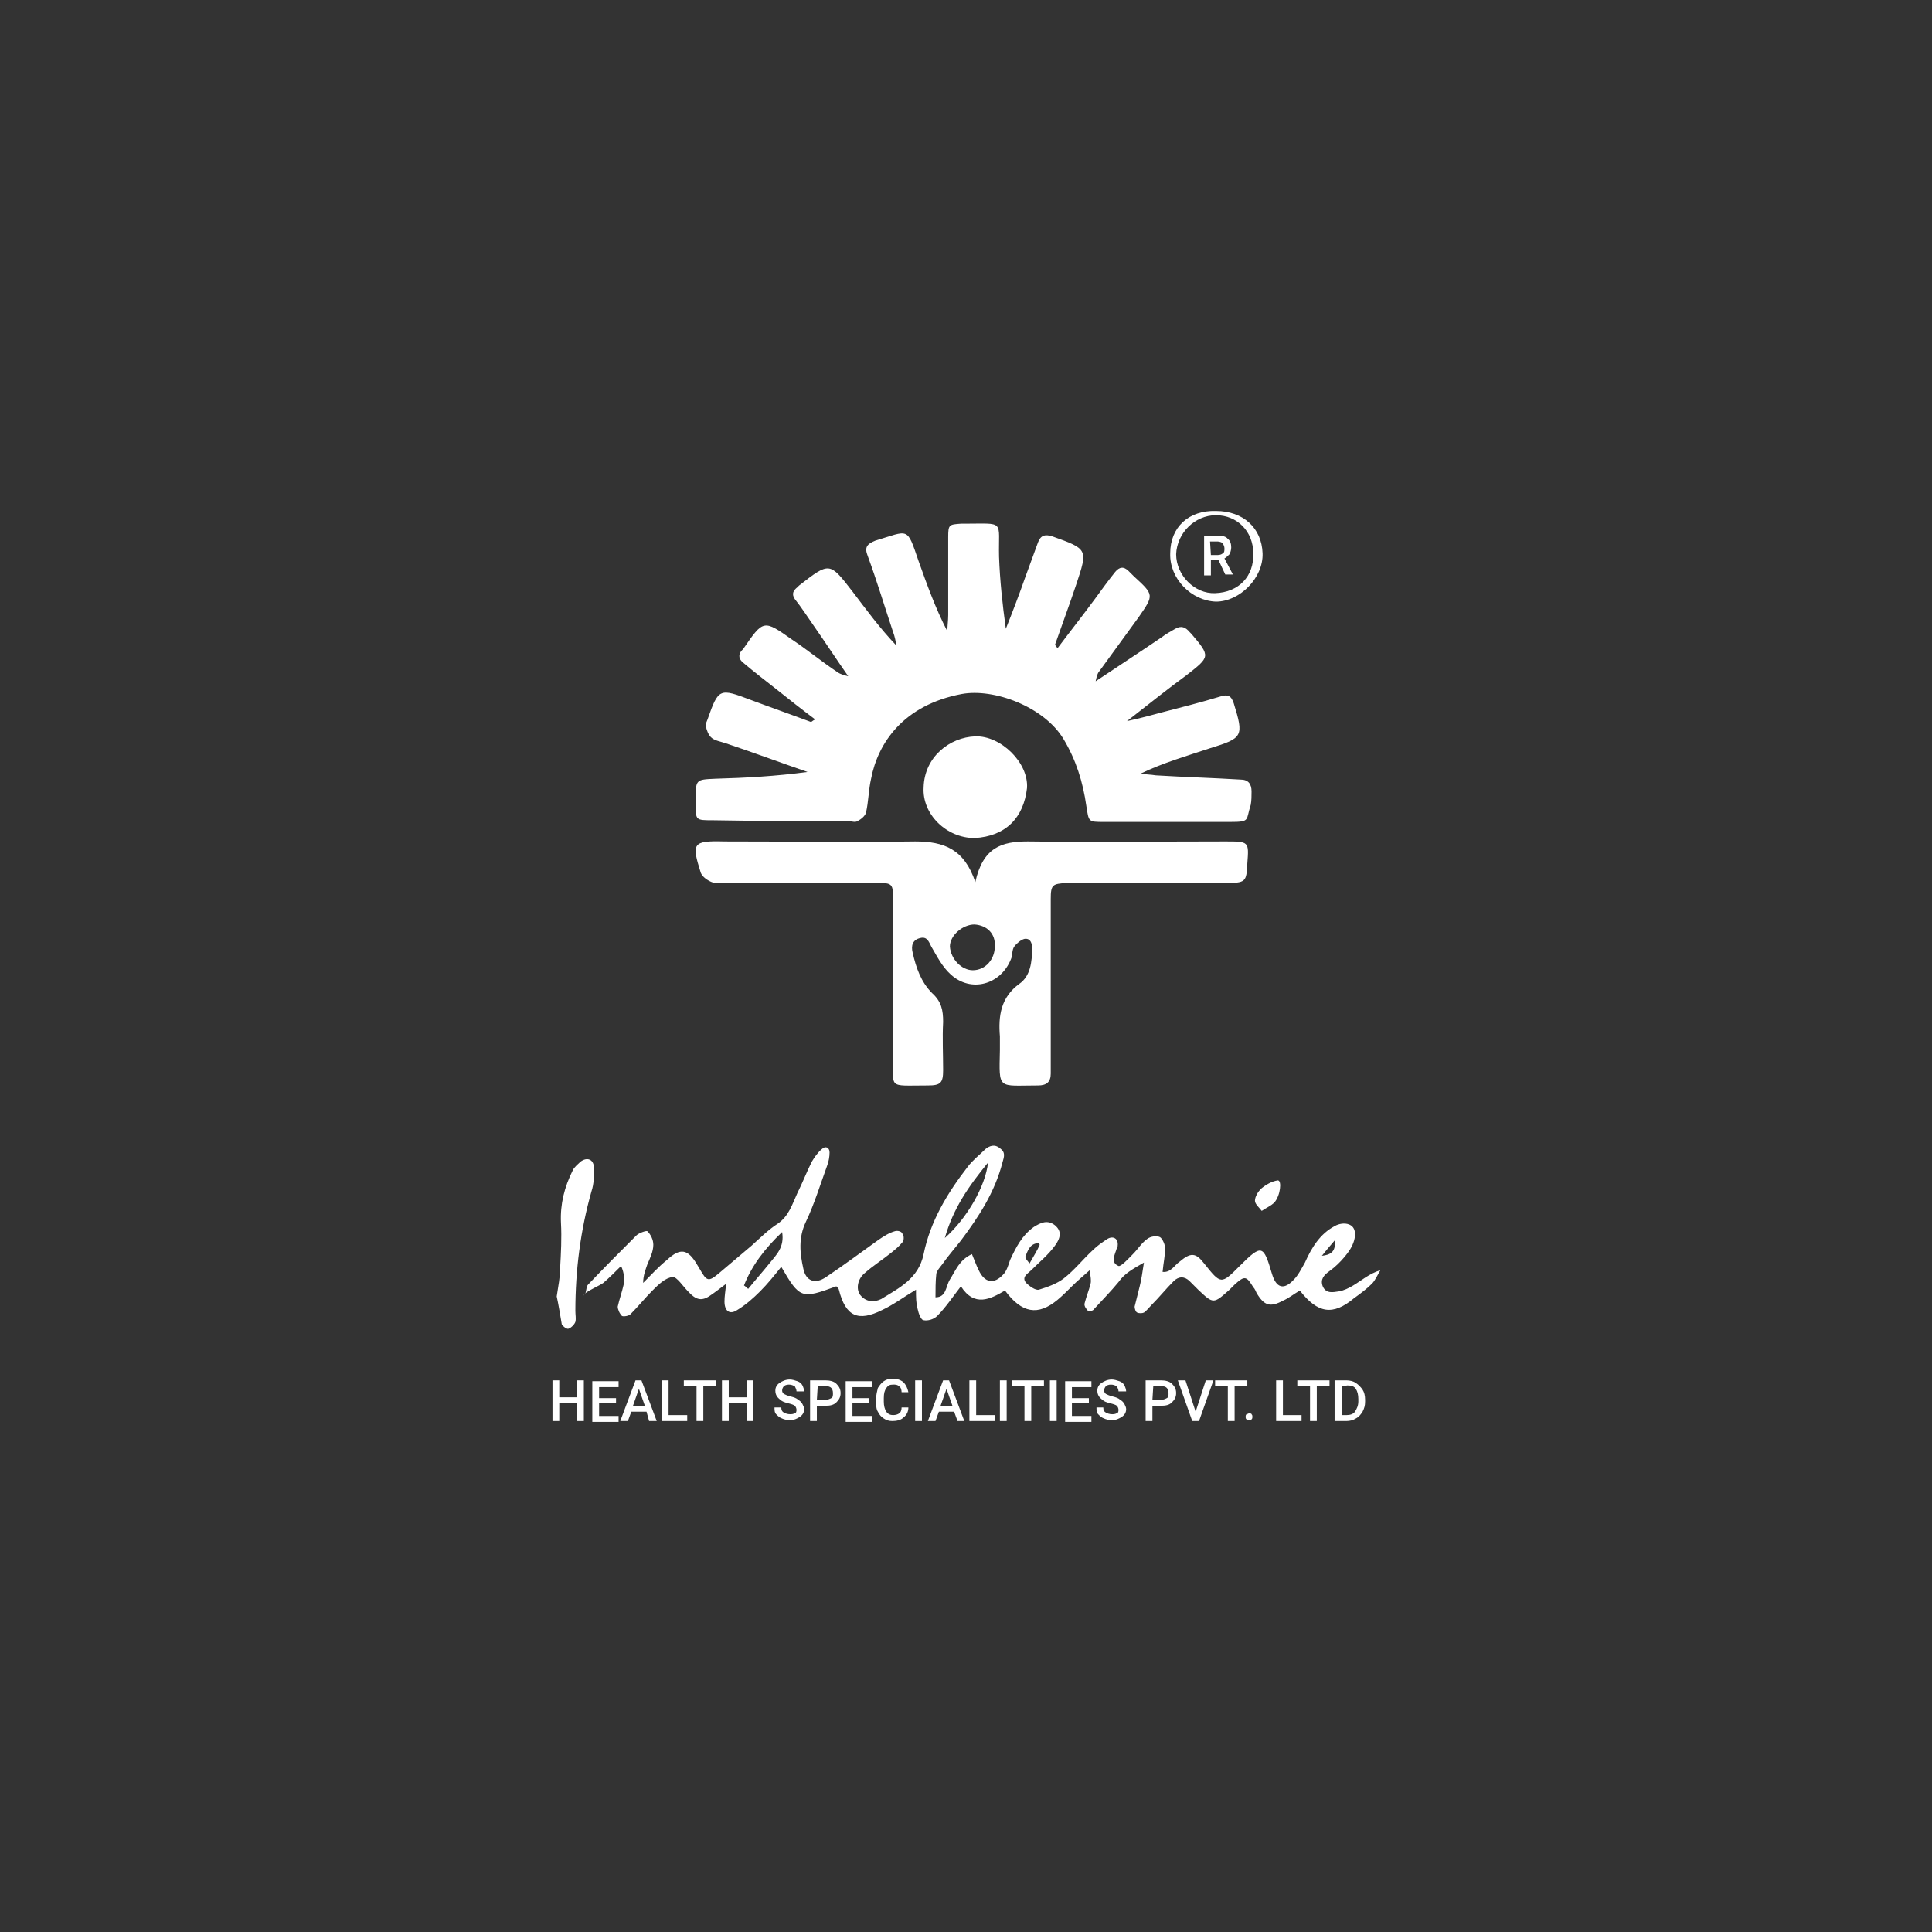 <?xml version="1.0" encoding="utf-8"?>
<!-- Generator: Adobe Illustrator 24.1.2, SVG Export Plug-In . SVG Version: 6.00 Build 0)  -->
<svg version="1.1" id="Layer_1" xmlns="http://www.w3.org/2000/svg" xmlns:xlink="http://www.w3.org/1999/xlink" x="0px" y="0px"
	 viewBox="0 0 228 228" style="enable-background:new 0 0 228 228;" xml:space="preserve">
<rect x="0" y="0" width="228" height="228" fill="#333333" stroke="none"/>
<style type="text/css">
	.st0{display:none;fill:#C6C6C6;}
	.st1{display:none;fill:none;stroke:url(#SVGID_1_);stroke-width:2;stroke-miterlimit:10;}
	.st2{fill:#FFFFFF;}
</style>
<rect x="-180" y="-481" class="st0" width="592" height="1062"/>
<linearGradient id="SVGID_1_" gradientUnits="userSpaceOnUse" x1="0.5" y1="114" x2="227.5" y2="114" gradientTransform="matrix(1 0 0 -1 0 228)">
	<stop  offset="0" style="stop-color:#F1945F"/>
	<stop  offset="1" style="stop-color:#E31957"/>
</linearGradient>
<circle class="st1" cx="114" cy="114" r="112.5"/>
<g>
	<path class="st2" d="M100.1,79.8c-1.4-2-2.7-4-4.1-6c-0.7-1-1.4-2.1-2.2-3.1c-0.4-0.6-0.2-1,0.3-1.4c0.1-0.1,0.1-0.1,0.2-0.2
		c3.6-2.8,3.6-2.8,6.3,0.7c1.6,2.1,3.2,4.3,5.2,6.4c-0.1-0.5-0.2-1.1-0.4-1.6c-1-3-1.9-6-3-9c-0.4-1-0.1-1.4,0.9-1.8
		c4-1.2,3.7-1.7,5.1,2.4c1,2.8,2,5.6,3.4,8.3c0-0.6,0.1-1.3,0.1-1.9c0-3.1,0-6.2,0-9.2c0-1.5,0.1-1.5,1.5-1.6c0.1,0,0.2,0,0.3,0
		c5,0,4.1-0.5,4.2,3.9c0.1,2.8,0.4,5.6,0.8,8.5c0.8-2,1.6-4.1,2.3-6.1c0.5-1.4,1-2.7,1.5-4.1c0.3-0.8,0.8-1,1.7-0.7
		c4.2,1.5,4.2,1.5,2.8,5.7c-0.8,2.4-1.7,4.8-2.5,7.1c0,0,0.1,0.1,0.3,0.4c1.5-2,3-3.9,4.4-5.8c0.8-1.1,1.6-2.2,2.4-3.2
		c0.5-0.6,1-0.7,1.6-0.1c0.2,0.2,0.4,0.4,0.6,0.6c2.4,2.2,2.4,2.2,0.6,4.8c-1.6,2.2-3.2,4.4-4.8,6.6c-0.1,0.2-0.2,0.5-0.3,1
		c2.7-1.8,5.3-3.5,7.8-5.2c0.5-0.4,1.1-0.7,1.6-1c0.7-0.4,1.2-0.2,1.7,0.4c0.1,0.1,0.1,0.1,0.2,0.2c2.3,2.7,2.2,2.7-0.6,4.9
		c-2.2,1.6-4.3,3.3-7,5.4c1.8-0.4,2.9-0.7,4-1c2.3-0.6,4.7-1.2,7-1.9c0.9-0.3,1.3-0.1,1.6,0.8c1.2,3.9,1.1,4.1-2.8,5.3
		c-2.7,0.9-5.5,1.7-8.2,3c0.6,0.1,1.2,0.1,1.8,0.2c3.3,0.2,6.7,0.3,10,0.5c0.9,0,1.3,0.5,1.3,1.4c0,0.5,0,1.1-0.1,1.6
		c-0.6,1.8,0,2-2.4,2c-5,0-10,0-14.9,0c-1.9,0-1.8,0-2.1-1.9c-0.4-2.8-1.2-5.4-2.7-7.9c-2.3-3.8-8.2-6-12-5.3
		c-6.9,1.3-9.9,5.8-10.7,10c-0.3,1.3-0.3,2.7-0.6,4c-0.1,0.4-0.6,0.8-1,1c-0.3,0.2-0.7,0-1.1,0c-5.3,0-10.7,0-16-0.1c-2,0-2,0-2-1.9
		c0-0.2,0-0.4,0-0.5c0-2.4,0-2.4,2.3-2.5c3.6-0.1,7.2-0.3,10.9-0.8c-3.2-1.1-6.4-2.3-9.7-3.4c-0.6-0.2-1.3-0.3-1.7-0.7
		c-0.3-0.3-0.5-0.8-0.6-1.3c-0.1-0.2,0.1-0.5,0.2-0.8c1.3-3.7,1.4-3.7,5.1-2.3c2.4,0.9,4.7,1.7,7.1,2.6c0.1,0,0.1-0.1,0.5-0.3
		c-1.6-1.2-3-2.3-4.5-3.5c-1.4-1.1-2.7-2.1-4-3.2c-0.5-0.4-0.6-0.9-0.2-1.4c0.1-0.1,0.1-0.1,0.2-0.2c2.4-3.5,2.4-3.5,5.8-1.1
		c1.8,1.2,3.5,2.6,5.3,3.8C99.2,79.6,99.7,79.7,100.1,79.8c0.1,0.1,0.3,0.1,0.4,0.2C100.3,80,100.2,79.9,100.1,79.8z"/>
	<path class="st2" d="M115.1,104.1c0.9-4.1,3.1-4.8,6.2-4.8c7.8,0.1,15.6,0,23.3,0c2.8,0,2.8,0,2.6,2.6c-0.1,2.2-0.2,2.3-2.6,2.3
		c-5.7,0-11.4,0-17.1,0c-0.5,0-1.1,0-1.6,0c-1.7,0.1-1.9,0.2-1.9,1.9c0,4.6,0,9.2,0,13.8c0,2.3,0,4.5,0,6.8c0,1-0.5,1.4-1.5,1.4
		c-4.8,0-4.6,0.6-4.5-4.2c0-0.5,0-1.1,0-1.6c-0.2-2.4,0.1-4.6,2.3-6.2c1.3-0.9,1.5-2.6,1.5-4.2c0-0.6-0.2-1.2-0.9-1.1
		c-0.4,0.1-0.9,0.5-1.2,0.9c-0.3,0.4-0.2,1.1-0.4,1.5c-1.2,3-4.7,4-7.1,1.8c-1-0.9-1.6-2.1-2.3-3.3c-0.3-0.6-0.5-1.2-1.3-1
		c-0.9,0.2-1.1,0.9-0.9,1.7c0.4,1.8,1,3.5,2.3,4.8c1.1,1,1.3,2,1.3,3.4c-0.1,1.9,0,3.8,0,5.7c0,1.5-0.3,1.8-1.8,1.8
		c-5,0-4,0.5-4.1-3.9c-0.1-5.8,0-11.6,0-17.4c0-2.8,0.1-2.6-2.7-2.6c-5.6,0-11.2,0-16.8,0c-0.6,0-1.3,0.1-1.9-0.1
		c-0.5-0.2-1.1-0.6-1.3-1.1c-1.1-3.5-1-3.8,2.8-3.7c7.5,0,15,0.1,22.5,0C111.4,99.3,113.8,100.2,115.1,104.1z M115,109.1
		c-1.4,0-2.9,1.3-2.9,2.6c0.1,1.5,1.4,2.8,2.7,2.8c1.5,0,2.6-1.3,2.6-2.8C117.5,110.2,116.5,109.2,115,109.1z"/>
	<path class="st2" d="M69.1,152.6c0.1-0.3,0.1-0.8,0.3-1c1.9-2,3.8-3.9,5.7-5.8c0.3-0.3,1.2-0.6,1.3-0.5c0.4,0.4,0.7,1,0.7,1.6
		c0,0.8-0.4,1.6-0.7,2.3c-0.2,0.6-0.5,1.3-0.5,2.2c0.9-0.9,1.8-1.9,2.8-2.7c1.6-1.5,2.5-1.3,3.6,0.6c0.1,0.2,0.2,0.3,0.3,0.5
		c0.8,1.4,1,1.5,2.2,0.5c1.3-1.1,2.6-2.2,3.9-3.3c1-0.9,2-1.9,3.1-2.6c1.3-0.9,1.7-2.3,2.3-3.6c0.6-1.2,1.1-2.5,1.7-3.7
		c0.3-0.5,0.7-1.1,1.2-1.5c0.4-0.4,0.9-0.2,0.9,0.4c0,0.5-0.1,1.1-0.3,1.6c-0.8,2.2-1.5,4.5-2.5,6.6c-0.9,1.9-0.7,3.7-0.3,5.5
		c0.3,1.5,1.4,1.9,2.7,1c2.1-1.4,4.1-2.9,6.2-4.4c0.6-0.4,1.2-0.8,1.9-1c0.3-0.1,0.8,0,0.9,0.3c0.2,0.2,0.2,0.8,0,1
		c-0.4,0.5-0.9,0.9-1.4,1.3c-1,0.8-2.1,1.5-3,2.3c-0.9,0.7-1.1,1.9-0.6,2.6c0.7,0.9,1.7,0.9,2.5,0.5c2.1-1.3,4.4-2.4,5-5.3
		c0.8-3.9,2.8-7.2,5.2-10.3c0.6-0.8,1.4-1.4,2.1-2.1c0.5-0.4,1.1-0.6,1.7-0.1c0.7,0.5,0.5,1,0.3,1.7c-0.9,3.5-2.8,6.4-4.9,9.2
		c-0.7,0.9-1.5,1.8-2.2,2.8c-0.3,0.4-0.6,0.7-0.7,1.1c-0.1,0.9-0.1,1.9-0.1,2.8c1.3,0,1.2-1.3,1.7-2.1c0.7-1.1,1.1-2.3,2.6-3
		c0.3,0.7,0.5,1.3,0.8,1.9c0.7,1.5,1.8,1.7,2.9,0.5c0.4-0.4,0.6-1.1,0.8-1.7c0.7-1.5,1.4-2.9,2.8-3.9c0.8-0.5,1.6-0.9,2.5-0.2
		c0.7,0.6,0.8,1.3,0,2.4c-0.8,1.1-1.8,1.9-2.8,2.9c-0.4,0.4-1.2,0.8-0.6,1.5c0.4,0.4,1.1,0.9,1.5,0.8c1-0.3,2.1-0.7,2.9-1.3
		c1.3-1,2.3-2.3,3.5-3.4c0.5-0.5,1.1-0.9,1.7-1.3c0.7-0.4,1.3,0,1.2,0.8c0,0.1,0,0.2-0.1,0.3c-0.2,0.7-0.8,1.7,0.2,2.1
		c0.3,0.1,1.2-0.9,1.7-1.4c0.6-0.6,1-1.3,1.7-1.8c0.4-0.3,1.1-0.4,1.5-0.2c0.3,0.2,0.6,0.9,0.6,1.3c0,0.9-0.2,1.7-0.3,2.8
		c1,0.1,1.4-0.8,2-1.2c1.3-1.1,1.9-1.1,2.9,0.2c2,2.5,2,2.5,4.2,0.3c2.6-2.6,2.8-2.5,3.8,0.9c0.5,1.7,1.4,2,2.6,0.7
		c0.5-0.5,0.9-1.3,1.3-2c0.8-1.8,1.8-3.4,3.5-4.3c0.5-0.3,1.2-0.4,1.7-0.2c0.8,0.3,0.8,1.2,0.6,1.9s-0.6,1.3-1.1,1.9
		c-0.5,0.6-1.1,1.2-1.8,1.7s-1.1,1-0.8,1.8c0.4,0.9,1.2,0.7,1.9,0.6c0.6-0.1,1.2-0.4,1.7-0.7c1-0.6,1.9-1.4,3.2-1.8
		c-0.3,0.5-0.6,1.2-1,1.6c-0.6,0.6-1.4,1.2-2.1,1.7c-2.5,2.1-4.3,1.8-6.4-0.9c-0.7,0.4-1.3,0.9-2,1.2c-1.5,0.8-2.2,0.6-3.1-0.9
		c-0.1-0.2-0.2-0.5-0.4-0.7c-0.8-1.3-1-1.4-2.2-0.3c-0.2,0.2-0.4,0.4-0.6,0.6c-1.9,1.7-1.9,1.7-3.7,0c-0.3-0.3-0.6-0.6-1-1
		c-0.6-0.6-1.3-0.6-1.9,0c-0.9,0.9-1.7,1.9-2.6,2.8c-0.3,0.3-0.6,0.7-0.9,0.9c-0.2,0.1-0.6,0.1-0.8,0s-0.3-0.5-0.3-0.7
		c0.2-0.8,0.4-1.6,0.6-2.4c0.2-0.8,0.3-1.5,0.5-2.8c-1.4,0.8-2.3,1.3-3,2.3c-0.9,1.1-1.9,2.1-2.9,3.2c-0.1,0.2-0.6,0.3-0.7,0.2
		c-0.2-0.2-0.5-0.6-0.4-0.9c0.2-0.8,0.5-1.5,0.7-2.3c0.1-0.4,0-0.8-0.1-1.6c-0.9,0.8-1.5,1.3-2,1.8c-0.6,0.6-1.2,1.2-1.8,1.7
		c-2.3,1.9-4.2,1.6-6.2-1.1c-1.7,1-3.6,2-5.2-0.5c-1,1.3-1.8,2.5-2.8,3.5c-0.4,0.4-1.1,0.6-1.6,0.5c-0.3,0-0.6-0.8-0.7-1.3
		c-0.2-0.7-0.2-1.4-0.2-2.3c-1.5,0.9-2.7,1.8-4,2.4c-2.8,1.4-4.3,0.8-5.1-2.4c0-0.1-0.2-0.3-0.3-0.4c-4.1,1.5-4.3,1.5-6.5-2.3
		c-0.8,1-1.6,2-2.5,2.9c-0.8,0.8-1.7,1.6-2.7,2.2c-0.9,0.6-1.5,0.1-1.5-1c0-0.6,0.1-1.2,0.2-2.1c-0.8,0.6-1.3,1-1.9,1.4
		c-1,0.7-1.7,0.5-2.6-0.5c-0.6-0.6-1.3-1.7-1.8-1.7c-0.9,0.1-1.7,0.9-2.4,1.6c-0.9,0.9-1.7,1.9-2.6,2.8c-0.2,0.2-0.8,0.3-1,0.2
		c-0.3-0.3-0.5-0.8-0.5-1.1c0.2-0.9,0.5-1.7,0.7-2.6c0.1-0.6,0.1-1.3-0.3-2.2c-0.7,0.7-1.4,1.4-2.1,2
		C70.6,151.8,69.8,152.1,69.1,152.6L69.1,152.6z M116.6,137.2c-2.3,2.8-4.1,5.4-5.1,8.9C114.1,143.8,116.3,140,116.6,137.2z
		 M87.8,151.7c0.2,0.1,0.3,0.3,0.5,0.4c0.8-1,1.7-2,2.5-3s1.8-1.9,1.5-3.7C90.2,147.4,88.7,149.4,87.8,151.7z M121.5,149.1
		c0.5-0.9,0.9-1.5,1.2-2.2c0,0-0.1-0.2-0.2-0.2c-1,0.1-1.2,0.9-1.5,1.6C121,148.5,121.1,148.6,121.5,149.1z M156,148.2
		c0.9-0.1,1.7-0.4,1.5-1.8C156.8,147.2,156.4,147.7,156,148.2z"/>
	<path class="st2" d="M115,98.9c-3.3,0-6.2-2.8-6-6c0.1-3.6,3.1-5.9,6.1-6s6.3,3.1,6.1,6.1C120.8,96.5,118.7,98.7,115,98.9z"/>
	<path class="st2" d="M65.7,153c0.2-1.3,0.4-2.3,0.4-3.3c0.1-1.8,0.2-3.6,0.1-5.4c-0.1-2.2,0.4-4.2,1.4-6.2c0.2-0.4,0.6-0.7,0.9-1
		c0.8-0.6,1.6-0.3,1.6,0.8c0,0.9,0,1.8-0.3,2.7c-1.3,4.6-1.9,9.3-1.9,14.1c0,0.5,0.1,0.9,0,1.3c-0.1,0.3-0.5,0.7-0.8,0.8
		c-0.2,0.1-0.7-0.3-0.8-0.5C66.1,155.1,65.9,153.9,65.7,153z"/>
	<path class="st2" d="M143.5,60.3c3.2,0,5.4,2,5.5,5c0.1,2.9-2.7,5.7-5.5,5.7c-2.9-0.1-5.5-2.7-5.4-5.7
		C138.1,62.2,140.3,60.2,143.5,60.3z M147.9,65.3c0-2.6-1.9-4.5-4.4-4.5s-4.6,2.1-4.7,4.6c0,2.5,2.2,4.7,4.6,4.6
		C146.2,69.9,148,68,147.9,65.3z"/>
	<path class="st2" d="M148.9,142.9c-0.3-0.4-0.8-0.8-0.8-1.2c0-0.5,0.4-1.1,0.7-1.4c0.6-0.5,1.3-0.9,2-1c0.5,0,0.3,1.8-0.4,2.6
		C150,142.3,149.5,142.5,148.9,142.9z"/>
	<path class="st2" d="M69.1,152.6c-0.1,0.1-0.2,0.2-0.2,0.3c0-0.1,0-0.1,0.1-0.2C69,152.7,69.1,152.7,69.1,152.6L69.1,152.6z"/>
	<g>
		<path class="st2" d="M68.9,167.7h-0.8v-2.1H66v2.1h-0.8v-4.8H66v2h2.1v-2h0.8V167.7z"/>
		<path class="st2" d="M72.7,165.6h-2v1.5H73v0.7h-3.1V163H73v0.7h-2.3v1.3h2V165.6z"/>
		<path class="st2" d="M76.3,166.6h-1.8l-0.4,1.1h-0.9l1.8-4.8h0.7l1.8,4.8h-0.9L76.3,166.6z M74.7,165.9h1.4l-0.7-2L74.7,165.9z"/>
		<path class="st2" d="M78.9,167h2.2v0.7h-3v-4.8h0.8V167z"/>
		<path class="st2" d="M84.5,163.6H83v4.1h-0.8v-4.1h-1.5v-0.7h3.8V163.6z"/>
		<path class="st2" d="M88.9,167.7h-0.8v-2.1H86v2.1h-0.8v-4.8H86v2h2.1v-2h0.8V167.7z"/>
		<path class="st2" d="M94,166.4c0-0.2-0.1-0.4-0.2-0.5s-0.4-0.2-0.8-0.3s-0.7-0.2-0.9-0.4c-0.4-0.3-0.6-0.6-0.6-1.1
			c0-0.4,0.2-0.7,0.5-0.9s0.7-0.4,1.2-0.4c0.3,0,0.6,0.1,0.9,0.2c0.3,0.1,0.5,0.3,0.6,0.5s0.2,0.5,0.2,0.7H94c0-0.2-0.1-0.4-0.2-0.6
			c-0.2-0.1-0.4-0.2-0.7-0.2c-0.3,0-0.5,0.1-0.6,0.2c-0.1,0.1-0.2,0.3-0.2,0.5s0.1,0.3,0.2,0.4c0.2,0.1,0.4,0.2,0.8,0.3
			s0.7,0.2,0.9,0.4c0.2,0.1,0.4,0.3,0.5,0.5s0.2,0.4,0.2,0.6c0,0.4-0.2,0.7-0.5,0.9s-0.7,0.4-1.2,0.4c-0.3,0-0.7-0.1-0.9-0.2
			c-0.3-0.1-0.5-0.3-0.7-0.5s-0.2-0.5-0.2-0.8h0.8c0,0.3,0.1,0.5,0.3,0.6c0.2,0.1,0.4,0.2,0.8,0.2c0.3,0,0.5-0.1,0.6-0.2
			C93.9,166.8,94,166.6,94,166.4z"/>
		<path class="st2" d="M96.4,165.9v1.8h-0.8v-4.8h1.8c0.5,0,1,0.1,1.3,0.4c0.3,0.3,0.5,0.6,0.5,1.1s-0.2,0.8-0.5,1.1
			s-0.7,0.4-1.3,0.4H96.4z M96.4,165.2h1c0.3,0,0.5-0.1,0.7-0.2c0.2-0.1,0.2-0.3,0.2-0.6s-0.1-0.5-0.2-0.6c-0.2-0.2-0.4-0.2-0.6-0.2
			h-1L96.4,165.2L96.4,165.2z"/>
		<path class="st2" d="M102.6,165.6h-2v1.5h2.3v0.7h-3.1V163h3.1v0.7h-2.3v1.3h2V165.6z"/>
		<path class="st2" d="M107.2,166.1c0,0.5-0.2,0.9-0.6,1.2c-0.3,0.3-0.8,0.4-1.3,0.4c-0.4,0-0.7-0.1-1-0.3s-0.5-0.4-0.7-0.8
			c-0.2-0.3-0.2-0.7-0.2-1.2V165c0-0.4,0.1-0.8,0.2-1.2c0.2-0.3,0.4-0.6,0.7-0.8c0.3-0.2,0.6-0.3,1-0.3c0.5,0,0.9,0.1,1.3,0.4
			c0.3,0.3,0.5,0.7,0.6,1.2h-0.8c0-0.3-0.1-0.6-0.3-0.7c-0.2-0.2-0.4-0.2-0.7-0.2c-0.4,0-0.6,0.1-0.8,0.4c-0.2,0.3-0.3,0.6-0.3,1.2
			v0.4c0,0.5,0.1,0.9,0.3,1.2c0.2,0.3,0.5,0.4,0.8,0.4s0.6-0.1,0.7-0.2c0.2-0.1,0.3-0.4,0.3-0.7L107.2,166.1L107.2,166.1z"/>
		<path class="st2" d="M108.8,167.7H108v-4.8h0.8V167.7z"/>
		<path class="st2" d="M112.6,166.6h-1.8l-0.4,1.1h-0.9l1.8-4.8h0.7l1.8,4.8H113L112.6,166.6z M111,165.9h1.4l-0.7-2L111,165.9z"/>
		<path class="st2" d="M115.2,167h2.2v0.7h-3v-4.8h0.8V167z"/>
		<path class="st2" d="M118.8,167.7H118v-4.8h0.8V167.7z"/>
		<path class="st2" d="M123.2,163.6h-1.5v4.1h-0.8v-4.1h-1.5v-0.7h3.8V163.6z"/>
		<path class="st2" d="M124.7,167.7h-0.8v-4.8h0.8V167.7z"/>
		<path class="st2" d="M128.5,165.6h-2v1.5h2.3v0.7h-3.1V163h3.1v0.7h-2.3v1.3h2V165.6z"/>
		<path class="st2" d="M132,166.4c0-0.2-0.1-0.4-0.2-0.5c-0.1-0.1-0.4-0.2-0.8-0.3c-0.4-0.1-0.7-0.2-0.9-0.4
			c-0.4-0.3-0.6-0.6-0.6-1.1c0-0.4,0.2-0.7,0.5-0.9s0.7-0.4,1.2-0.4c0.3,0,0.6,0.1,0.9,0.2c0.3,0.1,0.5,0.3,0.6,0.5s0.2,0.5,0.2,0.7
			H132c0-0.2-0.1-0.4-0.2-0.6c-0.2-0.1-0.4-0.2-0.7-0.2s-0.5,0.1-0.6,0.2c-0.1,0.1-0.2,0.3-0.2,0.5s0.1,0.3,0.2,0.4
			c0.2,0.1,0.4,0.2,0.8,0.3c0.4,0.1,0.7,0.2,0.9,0.4c0.2,0.1,0.4,0.3,0.5,0.5s0.2,0.4,0.2,0.6c0,0.4-0.2,0.7-0.5,0.9
			s-0.7,0.4-1.2,0.4c-0.3,0-0.7-0.1-0.9-0.2c-0.3-0.1-0.5-0.3-0.7-0.5s-0.2-0.5-0.2-0.8h0.8c0,0.3,0.1,0.5,0.3,0.6s0.4,0.2,0.8,0.2
			c0.3,0,0.5-0.1,0.6-0.2C131.9,166.8,132,166.6,132,166.4z"/>
		<path class="st2" d="M136,165.9v1.8h-0.8v-4.8h1.8c0.5,0,1,0.1,1.3,0.4c0.3,0.3,0.5,0.6,0.5,1.1s-0.2,0.8-0.5,1.1
			s-0.7,0.4-1.3,0.4H136z M136,165.2h1c0.3,0,0.5-0.1,0.7-0.2c0.2-0.1,0.2-0.3,0.2-0.6s-0.1-0.5-0.2-0.6c-0.2-0.2-0.4-0.2-0.6-0.2
			h-1L136,165.2L136,165.2z"/>
		<path class="st2" d="M141.1,166.6l1.2-3.7h0.9l-1.7,4.8h-0.8l-1.7-4.8h0.9L141.1,166.6z"/>
		<path class="st2" d="M147.2,163.6h-1.5v4.1h-0.8v-4.1h-1.5v-0.7h3.8V163.6z"/>
		<path class="st2" d="M147.4,166.8c0.1,0,0.3,0,0.3,0.1c0.1,0.1,0.1,0.2,0.1,0.3s0,0.2-0.1,0.3s-0.2,0.1-0.3,0.1s-0.3,0-0.3-0.1
			c-0.1-0.1-0.1-0.2-0.1-0.3s0-0.2,0.1-0.3C147.2,166.9,147.3,166.8,147.4,166.8z"/>
		<path class="st2" d="M151.4,167h2.2v0.7h-3v-4.8h0.8V167z"/>
		<path class="st2" d="M156.9,163.6h-1.5v4.1h-0.8v-4.1h-1.5v-0.7h3.8V163.6z"/>
		<path class="st2" d="M157.5,167.7v-4.8h1.4c0.4,0,0.8,0.1,1.1,0.3s0.6,0.5,0.8,0.8s0.3,0.7,0.3,1.2v0.2c0,0.5-0.1,0.8-0.3,1.2
			c-0.2,0.3-0.4,0.6-0.8,0.8c-0.3,0.2-0.7,0.3-1.1,0.3H157.5z M158.4,163.6v3.4h0.5c0.4,0,0.8-0.1,1-0.4c0.2-0.3,0.4-0.7,0.4-1.2
			v-0.3c0-0.5-0.1-0.9-0.3-1.2s-0.5-0.4-1-0.4L158.4,163.6L158.4,163.6z"/>
	</g>
	<g>
		<path class="st2" d="M143.8,66.1h-0.9v1.8h-0.8v-4.7h1.6c0.5,0,1,0.1,1.2,0.4c0.3,0.2,0.4,0.6,0.4,1c0,0.3-0.1,0.6-0.2,0.8
			c-0.2,0.2-0.4,0.4-0.6,0.5l1,1.9l0,0h-0.9L143.8,66.1z M142.9,65.5h0.8c0.3,0,0.5-0.1,0.6-0.2c0.2-0.1,0.2-0.3,0.2-0.6
			c0-0.2-0.1-0.4-0.2-0.6c-0.1-0.1-0.4-0.2-0.6-0.2h-0.9L142.9,65.5L142.9,65.5z"/>
	</g>
</g>
</svg>
